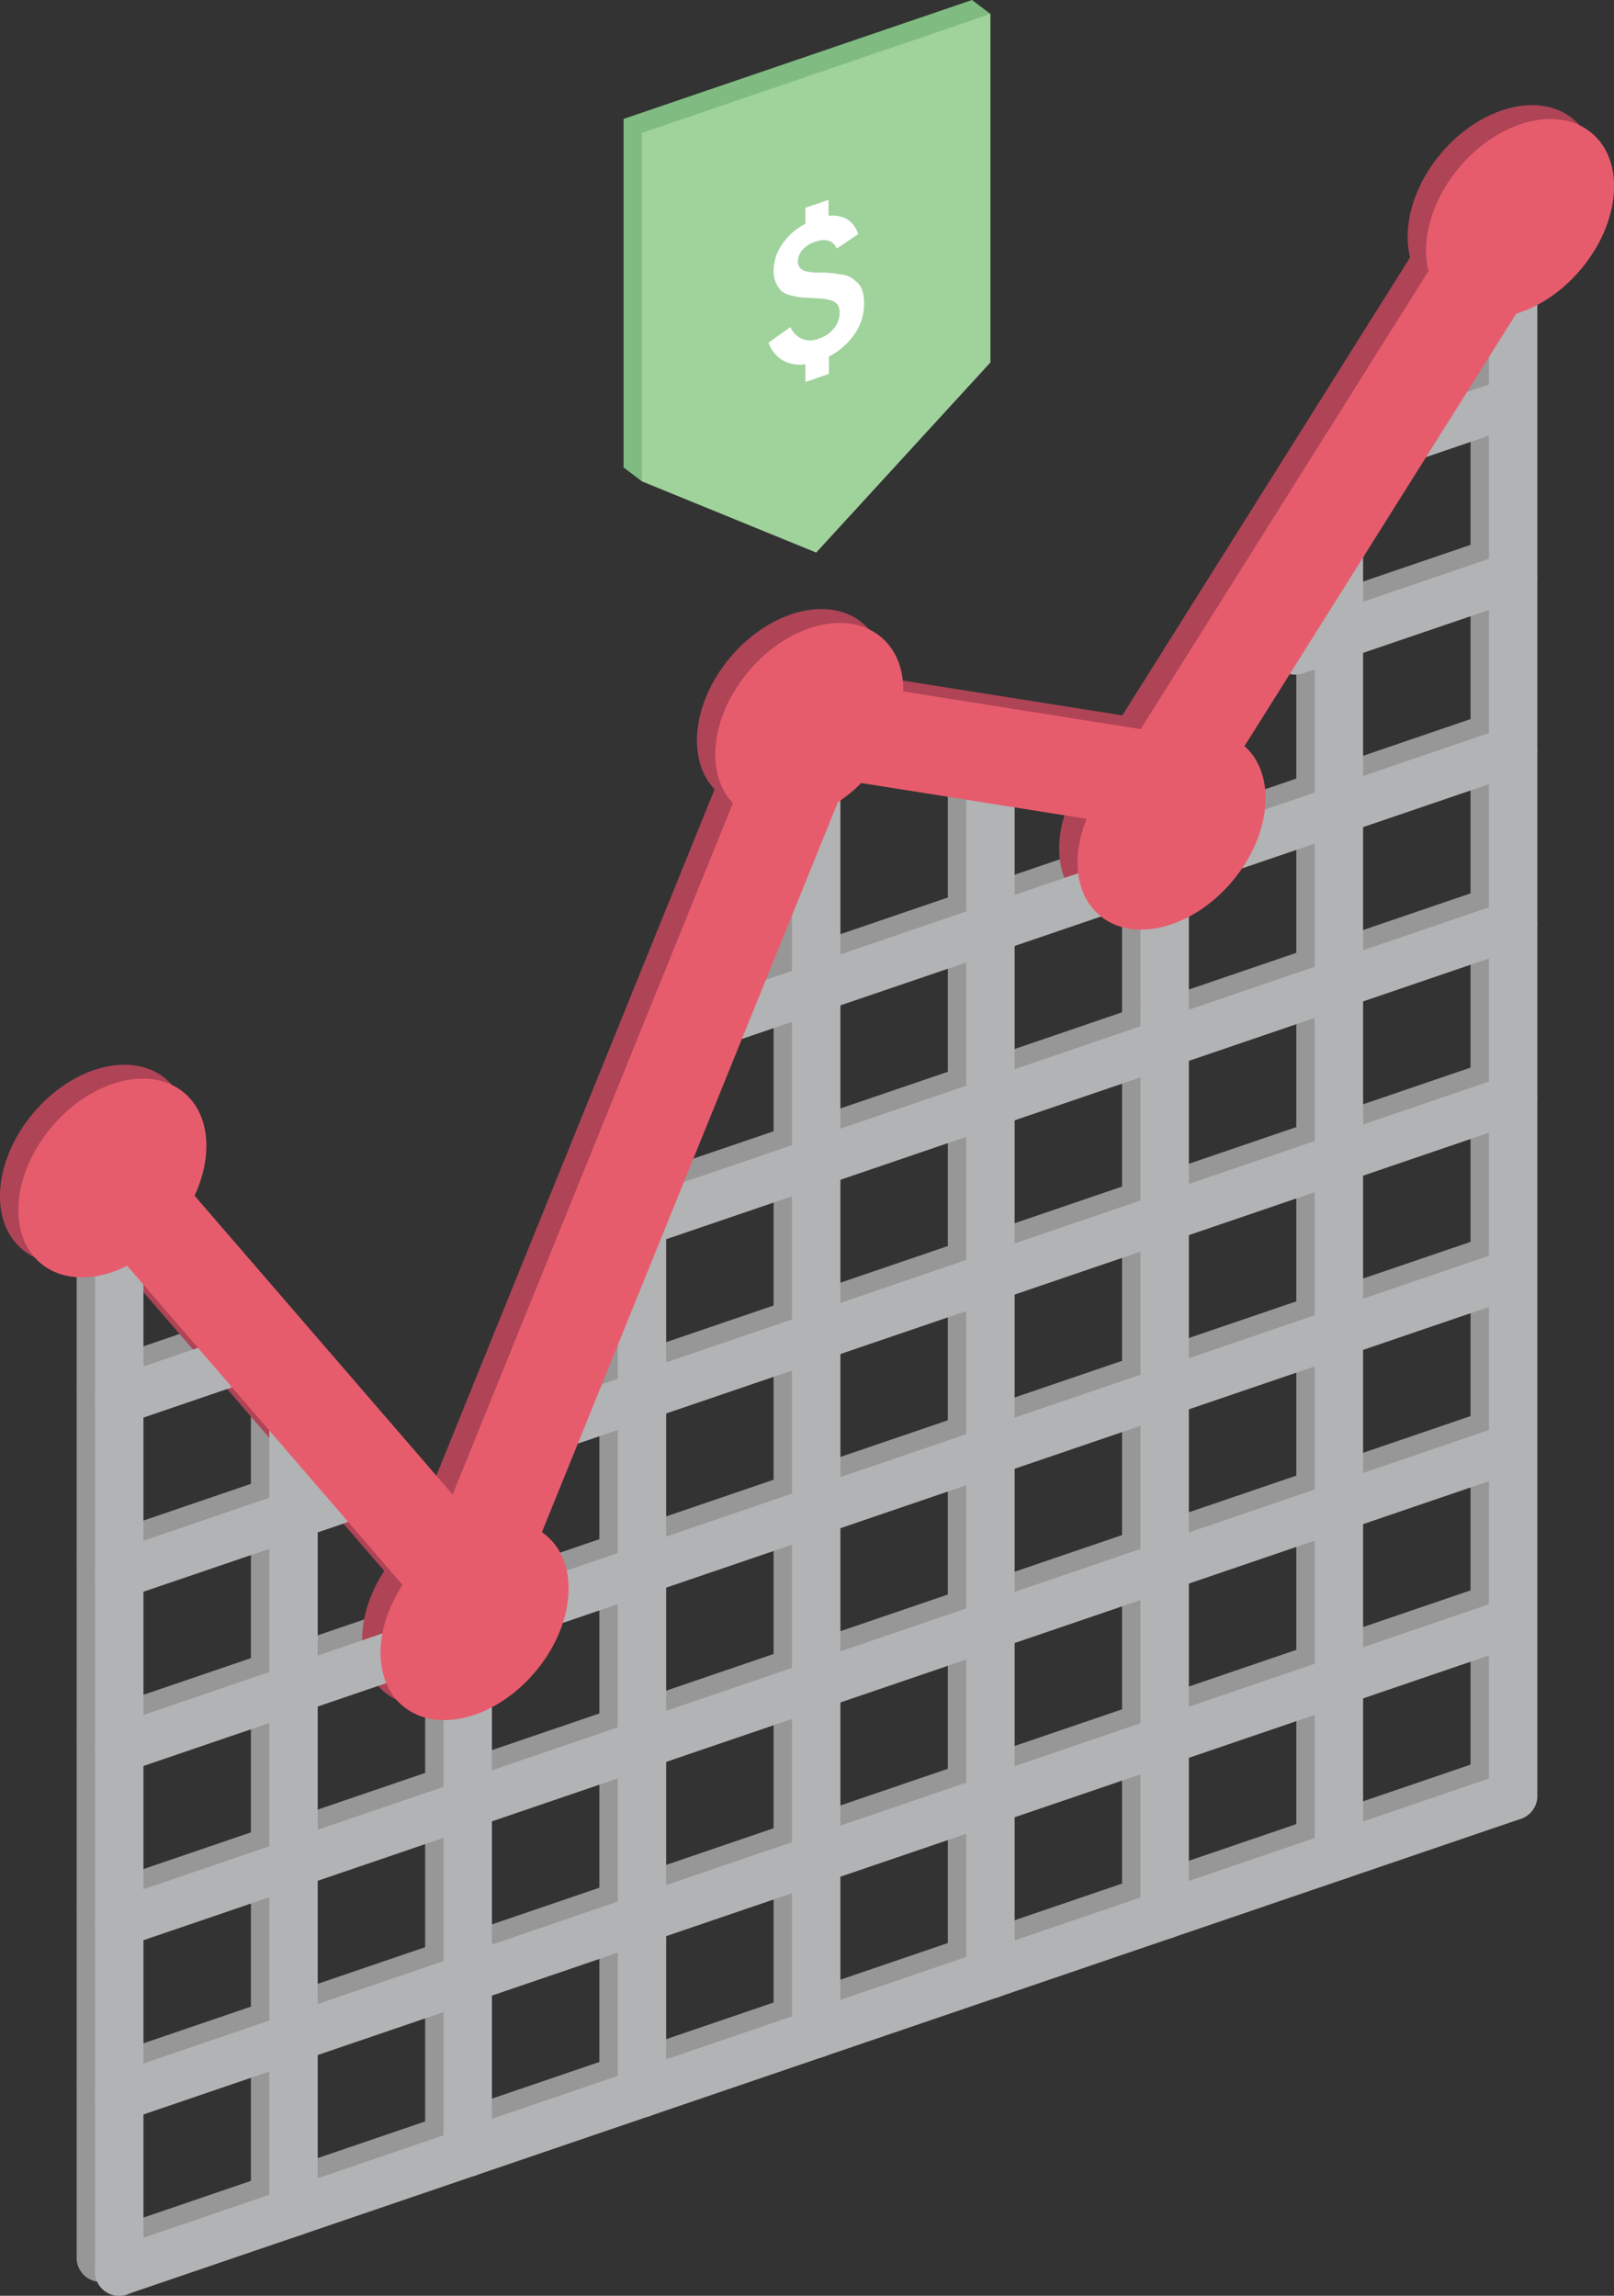 <svg xmlns="http://www.w3.org/2000/svg" viewBox="0 0 333.48 474.3"><rect x="0" y="0" width="333.48" height="474.3" fill="#333333" stroke="none"/><defs><style>.cls-1{fill:#80bc81;}.cls-2{fill:#979797;}.cls-3{fill:#af4456;}.cls-4{fill:#a0d29c;}.cls-5{fill:#fff;}.cls-6{fill:#b2b3b4;}.cls-7{fill:#e75c6d;}</style></defs><title>Fixed PriceAsset 28</title><g id="Layer_2" data-name="Layer 2"><g id="Layer_1-2" data-name="Layer 1">


<g id="greenShape">
<polygon class="cls-1" points="128.84 24.57 128.84 96.57 164.84 111.28 200.84 72 200.84 0 128.84 24.57"/>
<animateTransform xmlns="http://www.w3.org/2000/svg" attributeName="transform" begin="0.1" attributeType="HML" type="translate" dur="11.5s" values="
15, 10;
70, 30;
100, -60;
70, 30;
0, 0;" repeatCount="indefinite"/>
</g>


<path class="cls-2" d="M20.84,471.42a5,5,0,0,1-1.61-9.73l288-98.28a5,5,0,0,1,3.23,9.47l-288,98.27A4.83,4.83,0,0,1,20.84,471.42Z"/><path class="cls-2" d="M20.84,471.42a5,5,0,0,1-5-5v-225a5,5,0,0,1,10,0v225A5,5,0,0,1,20.84,471.42Z"/><path class="cls-2" d="M92.84,446.85a5,5,0,0,1-5-5v-108a5,5,0,0,1,10,0v108A5,5,0,0,1,92.84,446.85Z"/><path class="cls-2" d="M164.84,422.28a5,5,0,0,1-5-5v-270a5,5,0,0,1,10,0v270A5,5,0,0,1,164.84,422.28Z"/><path class="cls-2" d="M236.84,397.72a5,5,0,0,1-5-5v-225a5,5,0,0,1,10,0v225A5,5,0,0,1,236.84,397.72Z"/><path class="cls-2" d="M308.84,373.15a5,5,0,0,1-5-5v-324a5,5,0,1,1,10,0v324A5,5,0,0,1,308.84,373.15Z"/><path class="cls-2" d="M20.84,399.42a5,5,0,0,1-1.61-9.73l288-98.28a5,5,0,0,1,3.23,9.47l-288,98.27A4.83,4.83,0,0,1,20.84,399.42Z"/><path class="cls-2" d="M110.84,296.71a5,5,0,0,1-1.61-9.73l198-67.57a5,5,0,0,1,3.23,9.47l-198,67.56A4.83,4.83,0,0,1,110.84,296.71Z"/><path class="cls-2" d="M20.84,327.42a5,5,0,0,1-1.61-9.73l45-15.36a5,5,0,0,1,3.23,9.47l-45,15.35A4.83,4.83,0,0,1,20.84,327.42Z"/><path class="cls-2" d="M146.84,212.43a5,5,0,0,1-1.61-9.74l162-55.28a5,5,0,0,1,3.23,9.47l-162,55.28A5.1,5.1,0,0,1,146.84,212.43Z"/><path class="cls-2" d="M56.84,459.14a5,5,0,0,1-5-5v-162a5,5,0,0,1,10,0v162A5,5,0,0,1,56.84,459.14Z"/><path class="cls-2" d="M128.84,434.57a5,5,0,0,1-5-5v-189a5,5,0,0,1,10,0v189A5,5,0,0,1,128.84,434.57Z"/><path class="cls-2" d="M200.84,410a5,5,0,0,1-5-5V153a5,5,0,0,1,10,0V405A5,5,0,0,1,200.84,410Z"/><path class="cls-2" d="M272.84,385.43a5,5,0,0,1-5-5v-279a5,5,0,0,1,10,0v279A5,5,0,0,1,272.84,385.43Z"/><path class="cls-2" d="M263.84,136.5a5,5,0,0,1-1.61-9.73l45-15.36a5,5,0,0,1,3.23,9.47l-45,15.35A4.83,4.83,0,0,1,263.84,136.5Z"/><path class="cls-2" d="M281.84,94.36a5,5,0,0,1-1.61-9.73l27-9.22a5,5,0,0,1,3.23,9.47l-27,9.21A5.1,5.1,0,0,1,281.84,94.36Z"/><path class="cls-2" d="M128.84,254.57a5,5,0,0,1-1.61-9.73l180-61.43a5,5,0,0,1,3.23,9.47l-180,61.42A5.1,5.1,0,0,1,128.84,254.57Z"/><path class="cls-2" d="M20.84,363.42a5,5,0,0,1-1.61-9.73l288-98.28a5,5,0,0,1,3.23,9.47l-288,98.27A4.83,4.83,0,0,1,20.84,363.42Z"/><path class="cls-2" d="M20.84,435.42a5,5,0,0,1-1.61-9.73l288-98.28a5,5,0,0,1,3.23,9.47l-288,98.27A4.83,4.83,0,0,1,20.84,435.42Z"/><path class="cls-2" d="M20.84,291.42a5,5,0,0,1-1.61-9.73l27-9.21a5,5,0,0,1,3.23,9.46l-27,9.21A4.83,4.83,0,0,1,20.84,291.42Z"/>

<g>
<polygon class="cls-1" points="128.84 96.57 132.64 99.45 204.64 2.88 200.84 0 128.84 96.57"/>


<animateTransform xmlns="http://www.w3.org/2000/svg" attributeName="transform" begin="0.1" attributeType="HML" type="translate" dur="11.5s" values="
15, 10;
70, 30;
100, -60;
70, 30;
0, 0;" repeatCount="indefinite"/>


</g>

<ellipse class="cls-3" cx="19.42" cy="240.49" rx="23.02" ry="16.39" transform="translate(-176.9 100.24) rotate(-49.84)"/>
<ellipse class="cls-3" cx="94.26" cy="331.95" rx="23.02" ry="16.39" transform="translate(-220.22 189.91) rotate(-49.84)"/><ellipse class="cls-3" cx="163.42" cy="146.35" rx="23.02" ry="16.39" transform="translate(-53.82 176.86) rotate(-49.84)"/><ellipse class="cls-3" cx="238.26" cy="168.65" rx="23.02" ry="16.39" transform="translate(-44.29 241.98) rotate(-49.84)"/><ellipse class="cls-3" cx="310.26" cy="42.24" rx="23.02" ry="16.39" transform="translate(77.89 252.12) rotate(-49.84)"/><path class="cls-3" d="M96,343.77,13.27,248a10,10,0,1,1,15.14-13.07l61.31,71,68.84-169.77,73.33,11.64,68.49-109a10,10,0,1,1,16.93,10.64L241.8,169.63l-70.68-11.22Z"/>

<g id="dollarSign">
<polygon class="cls-4" points="132.64 27.45 132.64 99.45 168.64 114.16 204.64 74.88 204.64 2.88 132.64 27.45"/>




<path class="cls-5" d="M166.41,78.92V75.25a7.3,7.3,0,0,1-4.73-.83,6.93,6.93,0,0,1-2.9-3.63l4.53-3.22A4.85,4.85,0,0,0,165.68,70a4.55,4.55,0,0,0,3.43,0,6.85,6.85,0,0,0,3.18-2.12,5.1,5.1,0,0,0,1.18-3.33,2.84,2.84,0,0,0-.4-1.59,2.4,2.4,0,0,0-1.37-.9,9.3,9.3,0,0,0-1.72-.36c-.5,0-1.24-.09-2.22-.13s-1.77-.09-2.29-.14a17.92,17.92,0,0,1-2.06-.4,4.52,4.52,0,0,1-1.92-.88,5,5,0,0,1-1.14-1.65,6.22,6.22,0,0,1-.51-2.64,9.55,9.55,0,0,1,1.74-5.35,13,13,0,0,1,4.83-4.28V42.92l4.78-1.63V44.6a5.89,5.89,0,0,1,3.94.76,5.46,5.46,0,0,1,2.18,3l-4.41,3c-.79-1.69-2.28-2.16-4.49-1.41a6,6,0,0,0-2.61,1.67,3.7,3.7,0,0,0-.94,2.49,1.93,1.93,0,0,0,1,1.69,4,4,0,0,0,1.18.35,12.63,12.63,0,0,0,1.33.16l1.63,0c.9,0,1.57.1,2,.14s1.07.13,1.88.26a5.19,5.19,0,0,1,1.88.6,9.78,9.78,0,0,1,1.39,1.08,3.76,3.76,0,0,1,1.06,1.76,8.91,8.91,0,0,1,.32,2.56,10.83,10.83,0,0,1-2,6.37,14.45,14.45,0,0,1-5.26,4.57v3.59Z"/>


<animateTransform xmlns="http://www.w3.org/2000/svg" attributeName="transform" begin="0.1" attributeType="HML" type="translate" dur="11.5s" values="
15, 10;
70, 30;
100, -60;
70, 30;
0, 0;" repeatCount="indefinite"/>


</g>



<path class="cls-6" d="M24.64,474.3A5,5,0,0,1,23,464.57l288-98.28a5,5,0,0,1,3.23,9.47L26.25,474A4.77,4.77,0,0,1,24.64,474.3Z"/>
<path class="cls-6" d="M24.64,474.3a5,5,0,0,1-5-5v-225a5,5,0,0,1,10,0v225A5,5,0,0,1,24.64,474.3Z"/><path class="cls-6" d="M96.64,449.73a5,5,0,0,1-5-5v-108a5,5,0,0,1,10,0v108A5,5,0,0,1,96.64,449.73Z"/><path class="cls-6" d="M168.64,425.16a5,5,0,0,1-5-5v-270a5,5,0,1,1,10,0v270A5,5,0,0,1,168.64,425.16Z"/><path class="cls-6" d="M240.64,400.6a5,5,0,0,1-5-5v-225a5,5,0,0,1,10,0v225A5,5,0,0,1,240.64,400.6Z"/><path class="cls-6" d="M312.64,376a5,5,0,0,1-5-5V47a5,5,0,1,1,10,0V371A5,5,0,0,1,312.64,376Z"/><path class="cls-6" d="M24.64,402.3A5,5,0,0,1,23,392.57l288-98.28a5,5,0,0,1,3.23,9.47L26.25,402A4.77,4.77,0,0,1,24.64,402.3Z"/><path class="cls-6" d="M114.64,299.59a5,5,0,0,1-1.62-9.73l198-67.57a5,5,0,0,1,3.23,9.47l-198,67.56A4.77,4.77,0,0,1,114.64,299.59Z"/><path class="cls-6" d="M24.64,330.3A5,5,0,0,1,23,320.57l45-15.36a5,5,0,1,1,3.23,9.47L26.25,330A4.77,4.77,0,0,1,24.64,330.3Z"/><path class="cls-6" d="M150.64,215.31a5,5,0,0,1-1.62-9.74l162-55.28a5,5,0,0,1,3.23,9.47L152.25,215A5,5,0,0,1,150.64,215.31Z"/><path class="cls-6" d="M60.64,462a5,5,0,0,1-5-5V295a5,5,0,0,1,10,0V457A5,5,0,0,1,60.64,462Z"/><path class="cls-6" d="M132.64,437.45a5,5,0,0,1-5-5v-189a5,5,0,0,1,10,0v189A5,5,0,0,1,132.64,437.45Z"/><path class="cls-6" d="M204.64,412.88a5,5,0,0,1-5-5v-252a5,5,0,0,1,10,0v252A5,5,0,0,1,204.64,412.88Z"/><path class="cls-6" d="M276.64,388.31a5,5,0,0,1-5-5v-279a5,5,0,0,1,10,0v279A5,5,0,0,1,276.64,388.31Z"/><path class="cls-6" d="M267.64,139.38a5,5,0,0,1-1.62-9.73l45-15.36a5,5,0,0,1,3.23,9.47l-45,15.35A4.77,4.77,0,0,1,267.64,139.38Z"/><path class="cls-6" d="M285.64,97.24A5,5,0,0,1,284,87.51l27-9.22a5,5,0,0,1,3.23,9.47l-27,9.21A5,5,0,0,1,285.64,97.24Z"/><path class="cls-6" d="M132.64,257.45a5,5,0,0,1-1.62-9.73l180-61.43a5,5,0,0,1,3.23,9.47l-180,61.42A5,5,0,0,1,132.64,257.45Z"/><path class="cls-6" d="M24.64,366.3A5,5,0,0,1,23,356.57l288-98.28a5,5,0,0,1,3.23,9.47L26.25,366A4.77,4.77,0,0,1,24.64,366.3Z"/><path class="cls-6" d="M24.64,438.3A5,5,0,0,1,23,428.57l288-98.28a5,5,0,0,1,3.23,9.47L26.25,438A4.77,4.77,0,0,1,24.64,438.3Z"/><path class="cls-6" d="M24.64,294.3A5,5,0,0,1,23,284.57l27-9.21a5,5,0,1,1,3.23,9.46l-27,9.21A4.77,4.77,0,0,1,24.64,294.3Z"/><ellipse class="cls-7" cx="23.22" cy="243.37" rx="23.02" ry="16.39" transform="translate(-177.75 104.16) rotate(-49.84)"/><ellipse class="cls-7" cx="98.06" cy="334.83" rx="23.02" ry="16.39" transform="translate(-221.08 193.84) rotate(-49.84)"/><ellipse class="cls-7" cx="167.22" cy="149.23" rx="23.02" ry="16.39" transform="translate(-54.67 180.79) rotate(-49.84)"/><ellipse class="cls-7" cx="242.06" cy="171.53" rx="23.02" ry="16.39" transform="translate(-45.14 245.9) rotate(-49.84)"/><ellipse class="cls-7" cx="314.06" cy="45.12" rx="23.02" ry="16.39" transform="translate(77.04 256.04) rotate(-49.84)"/><path class="cls-7" d="M99.76,346.65,17.07,250.84a10,10,0,1,1,15.14-13.07l61.31,71L162.36,139l73.32,11.64,68.49-109A10,10,0,1,1,321.1,52.35L245.59,172.51l-70.67-11.22Z"/></g></g>


</svg>